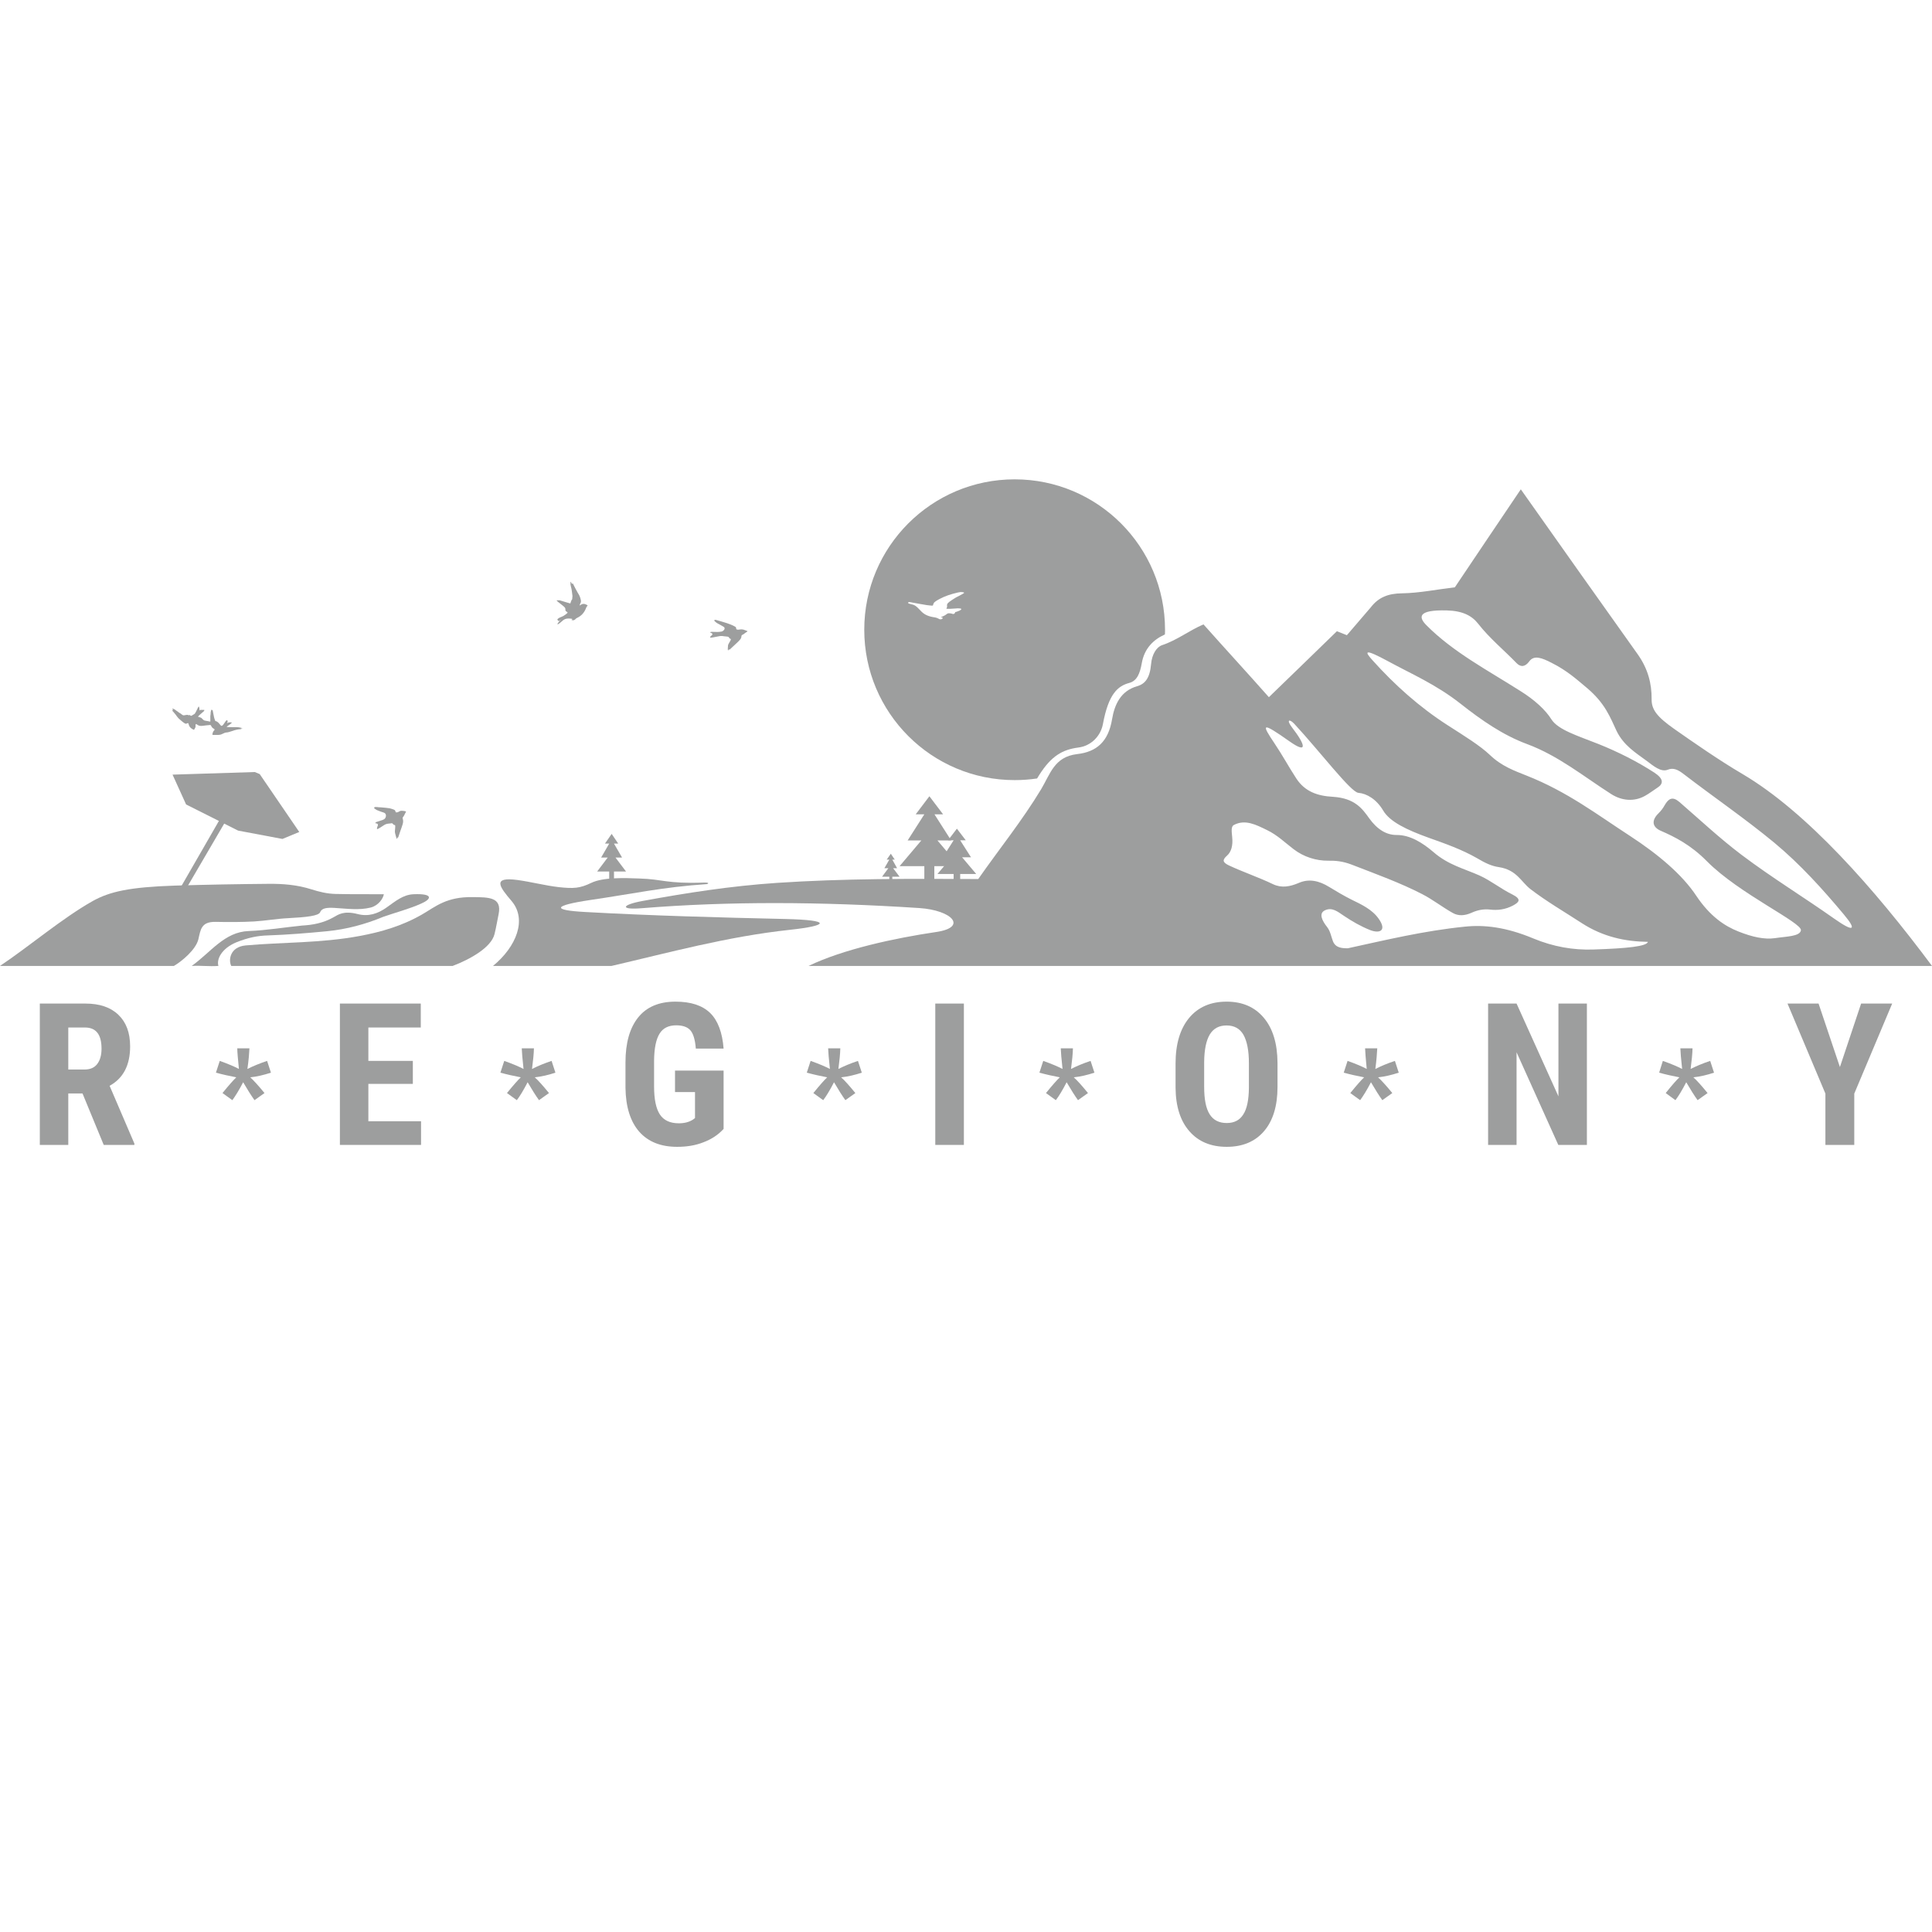 <?xml version="1.0" encoding="UTF-8"?>
<!DOCTYPE svg PUBLIC "-//W3C//DTD SVG 1.1//EN" "http://www.w3.org/Graphics/SVG/1.1/DTD/svg11.dtd">
<!-- Creator: CorelDRAW X6 -->
<svg xmlns="http://www.w3.org/2000/svg" xml:space="preserve" width="137.537mm" height="137.537mm" version="1.1" style="shape-rendering:geometricPrecision; text-rendering:geometricPrecision; image-rendering:optimizeQuality; fill-rule:evenodd; clip-rule:evenodd"
viewBox="0 0 14119 14119"
 xmlns:xlink="http://www.w3.org/1999/xlink">
 <defs>
  <style type="text/css">
   <![CDATA[
    .fil2 {fill:none}
    .fil0 {fill:#9D9E9E}
    .fil1 {fill:#9D9E9E;fill-rule:nonzero}
   ]]>
  </style>
 </defs>
 <g id="Warstwa_x0020_1">
  <g id="_159757504">
   <path class="fil0" d="M7415 3503c607,0 1099,492 1099,1099 0,12 0,23 -1,35l-3 1c-79,36 -147,99 -166,209 -13,73 -34,129 -92,144 -84,23 -151,80 -192,301 -16,85 -84,159 -180,171 -114,15 -196,60 -285,200 -5,9 -11,18 -16,26 -54,8 -108,12 -164,12 -607,0 -1099,-492 -1099,-1099 0,-607 492,-1099 1099,-1099zm-415 827c-55,13 -93,26 -131,46 -20,10 -36,21 -42,27 -4,5 -8,14 -8,18 0,5 -4,6 -21,4 -8,-1 -20,-2 -26,-3 -22,-4 -72,-12 -97,-17 -34,-7 -38,-7 -38,1 0,4 4,5 20,9 28,6 37,12 70,47 24,27 52,41 93,48 21,3 26,5 38,11 7,4 10,5 15,5 9,0 16,-4 16,-10 0,-3 -1,-4 -6,-4 -4,0 -7,-1 -7,-2 0,0 6,-3 13,-5 6,-3 15,-7 18,-9 13,-10 17,-12 22,-14 6,-1 17,0 25,2 3,2 9,3 12,3 5,0 7,-1 10,-4 2,-3 4,-5 4,-7 0,-3 2,-4 10,-5 3,-1 12,-4 21,-8 12,-7 14,-8 14,-11 0,-1 -1,-3 -2,-4 -5,-2 -23,-3 -43,-1 -21,2 -51,3 -59,2l-5 -1 3 -7c3,-5 3,-8 2,-14 -1,-15 4,-21 37,-43 21,-14 36,-23 54,-31 13,-7 30,-16 33,-19 2,-3 -1,-5 -7,-6 -18,-2 -19,-2 -38,2z"/>
   <polygon class="fil0" points="6969,6454 6969,6387 6851,6387 6954,6265 6890,6265 6969,6141 6928,6141 6993,6056 7058,6141 7017,6141 7096,6265 7031,6265 7134,6387 7017,6387 7017,6454 "/>
   <polygon class="fil0" points="6755,6433 6755,6330 6574,6330 6733,6142 6633,6142 6755,5951 6692,5951 6792,5819 6892,5951 6829,5951 6951,6142 6851,6142 7010,6330 6828,6330 6828,6433 "/>
   <polygon class="fil0" points="6499,6440 6499,6407 6446,6407 6492,6345 6463,6345 6499,6282 6480,6282 6510,6239 6539,6282 6521,6282 6556,6345 6527,6345 6574,6407 6521,6407 6521,6440 "/>
   <polygon class="fil0" points="4452,6424 4452,6369 4364,6369 4441,6267 4393,6267 4452,6165 4421,6165 4470,6094 4518,6165 4487,6165 4546,6267 4498,6267 4575,6369 4487,6369 4487,6424 "/>
   <g>
    <polygon class="fil0" points="1643,6011 1359,6497 1323,6480 1604,5992 "/>
    <polygon class="fil0" points="2187,6080 2064,6131 1740,6070 1360,5879 1261,5661 1862,5642 1898,5657 "/>
   </g>
   <path class="fil0" d="M12735 5657c469,277 964,838 1384,1402 -2682,0 -5528,0 -8210,0 253,-122 628,-203 933,-248 231,-34 118,-159 -124,-175 -721,-47 -1395,-50 -2025,1 -163,14 -155,-24 4,-53 322,-59 641,-109 982,-132 481,-32 977,-31 1470,-28 153,-219 322,-428 460,-657 67,-112 96,-236 262,-256 144,-16 229,-92 256,-255 18,-107 63,-207 183,-241 59,-17 93,-60 102,-161 6,-72 40,-125 80,-139 111,-37 196,-106 303,-152 154,173 325,359 478,532 166,-160 331,-321 497,-482 24,10 49,20 73,29 58,-68 117,-136 175,-204 56,-73 128,-101 227,-102 129,-2 258,-29 387,-44 160,-239 321,-477 482,-716 284,402 568,804 854,1205 76,107 103,216 102,329 -1,75 38,128 168,219 130,91 326,228 497,328zm236 1199c-76,11 -164,-8 -265,-48 -102,-40 -209,-111 -310,-262 -102,-154 -277,-302 -484,-437 -239,-155 -457,-323 -756,-441 -88,-35 -183,-69 -267,-150 -74,-70 -182,-136 -308,-217 -209,-134 -390,-297 -550,-475 -55,-61 -75,-96 118,9 161,88 343,165 525,308 152,120 309,229 484,294 230,85 416,238 618,367 75,47 164,57 244,13 33,-18 62,-41 93,-61 44,-28 46,-64 -22,-109 -123,-80 -265,-152 -410,-210 -151,-60 -295,-103 -344,-181 -42,-67 -121,-141 -229,-208 -236,-150 -488,-282 -683,-478 -58,-58 -69,-115 149,-109 116,3 183,39 229,98 82,105 187,191 280,287 31,32 64,27 93,-13 35,-48 93,-25 163,11 116,58 189,126 260,185 132,112 168,213 215,313 51,105 139,159 218,217 52,39 106,86 156,66 41,-17 76,1 115,31 220,169 450,326 664,503 190,158 353,339 507,523 99,118 72,131 -66,34 -225,-159 -461,-303 -681,-469 -159,-120 -305,-257 -455,-387 -50,-42 -79,-24 -107,25 -12,22 -27,41 -45,59 -55,54 -43,101 16,127 104,45 221,104 339,224 235,237 696,448 686,504 -8,45 -105,44 -190,57zm-1327 83c249,-8 390,-23 399,-56 -165,-2 -327,-36 -482,-136 -126,-82 -257,-158 -376,-249 -68,-52 -100,-141 -231,-161 -55,-8 -100,-30 -161,-66 -110,-63 -232,-106 -353,-149 -161,-58 -284,-117 -332,-199 -48,-81 -119,-124 -181,-129 -55,-4 -280,-301 -469,-505 -34,-36 -60,-31 -16,27 98,127 118,198 -18,102 -211,-149 -205,-127 -109,16 56,83 104,172 159,256 62,94 153,127 267,133 160,10 215,87 265,157 59,82 126,122 199,122 99,-1 190,56 272,126 107,93 223,120 335,170 84,38 157,98 239,138 72,36 50,58 5,82 -55,29 -112,36 -168,29 -44,-5 -89,3 -133,23 -51,23 -97,25 -138,2 -77,-43 -146,-98 -224,-138 -161,-83 -336,-146 -514,-215 -67,-26 -122,-30 -172,-29 -89,1 -180,-28 -253,-84 -61,-46 -118,-103 -195,-140 -78,-38 -159,-81 -242,-37 -23,12 -15,52 -12,91 6,59 -7,106 -38,133 -36,32 -32,49 13,71 107,50 218,87 324,138 62,29 122,18 186,-9 74,-33 148,-18 224,29 52,32 105,63 160,91 76,37 154,73 202,142 59,84 10,110 -63,82 -68,-27 -132,-64 -193,-105 -42,-28 -84,-64 -136,-40 -50,22 -21,78 14,122 25,32 29,68 43,104 19,50 68,52 109,52 280,-61 557,-128 855,-158 142,-15 301,3 500,86 147,61 293,86 439,81z"/>
   <path class="fil0" d="M5773 6795c-457,49 -885,167 -1304,264 -283,0 -583,0 -866,0 171,-141 250,-339 136,-474 -90,-105 -144,-179 43,-154 101,14 199,40 300,52 111,12 156,9 239,-31 86,-42 247,-36 350,-32 175,5 195,39 472,30 43,-1 35,7 24,11 -327,22 -536,70 -852,116 -281,42 -280,75 -36,88 486,27 973,40 1460,51 347,8 313,49 34,79z"/>
   <path class="fil0" d="M3614 6826c-24,99 -180,185 -306,233 -545,0 -1072,0 -1618,0 -21,-40 -12,-139 106,-150 269,-24 549,-16 833,-69 157,-29 315,-75 460,-160 96,-56 175,-127 365,-124 118,1 215,0 190,124 -10,48 -18,98 -30,146z"/>
   <path class="fil0" d="M1596 7059c-74,5 -120,-4 -195,0 139,-99 239,-249 417,-255 130,-5 260,-27 389,-40 74,-4 154,-17 231,-61 33,-18 72,-50 176,-23 78,20 146,-2 211,-48 64,-45 120,-94 198,-97 143,-6 133,34 58,67 -90,41 -186,65 -280,98 -132,55 -268,91 -407,105 -145,14 -290,26 -435,31 -74,2 -143,15 -231,50 -110,46 -146,124 -132,173z"/>
   <path class="fil0" d="M0 7059c211,-141 458,-351 679,-475 123,-68 266,-101 598,-112 228,-7 457,-11 686,-13 104,-1 208,7 312,40 57,18 116,33 180,34 113,3 237,1 350,2 -4,28 -36,81 -95,97 -86,22 -177,8 -265,3 -53,-3 -93,0 -105,31 -11,27 -99,37 -235,44 -83,4 -165,19 -248,24 -93,5 -187,5 -281,3 -106,-2 -110,57 -126,126 -18,77 -121,162 -179,196 -420,0 -851,0 -1271,0z"/>
   <path class="fil0" d="M1450 5166c-2,2 -5,8 -7,13 -7,16 -16,32 -19,36 -3,3 -6,5 -10,7 -4,2 -8,4 -10,6 -2,2 -4,3 -7,3 -2,0 -4,-1 -11,-5 -3,-2 -3,-2 -6,0l-2 3 -3 -3c-1,-2 -2,-2 -7,-2 -4,0 -10,1 -15,2 -12,3 -14,3 -25,-5 -2,-3 -10,-8 -16,-11 -6,-4 -12,-8 -12,-9 -1,-1 -2,-2 -3,-2 -1,0 -5,-3 -9,-6 -8,-7 -19,-13 -25,-14 -5,-1 -5,1 -1,6 5,5 4,6 0,5 -4,0 -4,0 -4,1 0,1 2,5 6,8 3,3 12,14 20,24 9,13 16,22 22,28 12,11 37,32 44,35 5,3 6,3 10,3 2,0 6,-2 8,-3 2,-1 4,-2 5,-2 2,0 4,3 6,10 3,13 10,23 22,31 8,5 13,8 16,8 2,0 2,-1 7,-10l5 -10 0 -10c0,-8 0,-9 1,-10 4,-2 7,-1 13,4 7,5 15,8 26,8 4,0 20,-1 37,-4 21,-2 30,-3 32,-3 1,1 3,3 6,8 4,9 9,14 16,18 6,3 9,6 8,9 0,1 -2,4 -5,7 -5,5 -8,12 -10,21 -2,11 -4,10 25,10 30,0 33,-1 50,-9 11,-6 20,-9 25,-9 9,0 22,-3 45,-11 21,-8 45,-13 59,-13 4,0 8,-2 8,-3 0,-1 -7,-2 -11,-3 -2,0 2,0 8,0 10,0 11,-1 9,-2 -4,-1 -19,-5 -27,-6 -4,-1 -19,-1 -41,-1 -45,0 -50,0 -44,-5 19,-13 32,-23 32,-24 0,-1 1,-2 2,-3 1,-3 -2,-4 -14,-3 -9,0 -10,1 -13,3 -6,4 -9,1 -4,-4 3,-4 2,-9 -1,-13 -2,-2 -3,-2 -4,-2 -3,1 -12,12 -20,25 -9,13 -12,16 -18,16 -3,1 -3,1 -13,-11 -5,-7 -12,-14 -14,-15 -4,-4 -12,-8 -15,-8 -3,0 -5,-1 -5,-5 -1,-3 -2,-6 -3,-8 -3,-6 -7,-24 -11,-46 -2,-10 -4,-19 -4,-20 -2,-2 -8,-5 -9,-4 -1,0 -2,4 -3,8 -2,6 -3,11 -3,22 -1,8 -1,14 -2,15 0,0 0,10 0,21l0 20 -3 0c-1,0 -8,-1 -15,-3 -7,-1 -15,-2 -17,-3 -9,-1 -13,-3 -22,-12 -7,-7 -8,-9 -14,-11 -5,-2 -8,-3 -11,-3 -5,0 -6,-1 -6,-4 0,-4 2,-6 22,-23 18,-15 23,-19 22,-24l0 -2 -14 0c-13,-1 -14,0 -17,1 -6,4 -6,4 -5,1 2,-4 1,-10 -1,-19 -4,-11 -3,-10 -6,-5l0 0z"/>
   <path class="fil0" d="M4172 4253c1,1 3,4 4,8 4,8 5,9 6,5 0,-2 1,-3 2,-3 2,0 3,1 5,6 4,10 23,44 32,61 13,20 16,28 21,44 5,19 5,25 -1,36 -4,7 -4,9 -4,12l1 3 5 -4c9,-7 19,-9 30,-7 8,2 20,8 21,11 0,1 -1,3 -4,6 -3,3 -5,6 -7,12 -7,19 -16,33 -29,47 -9,9 -24,20 -36,25 -6,3 -9,5 -12,9 -6,6 -11,9 -19,9 -7,-1 -12,-2 -10,-4 1,-1 2,-2 2,-2 2,0 5,-2 4,-3 -1,-2 -15,-4 -27,-4 -9,0 -13,1 -19,2 -14,4 -21,9 -35,22 -17,15 -27,21 -28,17 -2,-3 14,-22 22,-28 2,-1 2,-2 1,-2 -1,0 -3,1 -5,3 -1,1 -4,3 -5,4 -2,1 -2,1 -5,0 -4,-3 -8,-7 -8,-8 0,-1 0,-2 -1,-2 -1,0 3,-5 6,-8 3,-3 19,-11 26,-13 5,-2 12,-5 16,-8 10,-6 24,-17 26,-20 1,-3 1,-3 -1,-5 -1,-1 -3,-3 -5,-4 -2,-1 -5,-3 -6,-4 -3,-3 -3,-4 -3,-11 0,-13 -2,-16 -33,-40 -19,-14 -27,-21 -30,-25l-1 -3 11 0 11 0 33 10c18,5 35,10 37,11 7,3 10,2 10,-5 0,-3 9,-23 11,-23 1,-1 1,-2 1,-5 0,-3 0,-8 1,-11 1,-6 1,-9 -2,-29 -3,-27 -5,-36 -9,-49 -3,-12 -4,-20 -3,-29 0,-6 1,-7 3,-4l0 0z"/>
   <path class="fil0" d="M2736 5901c-2,2 -3,4 -3,4 1,2 15,12 21,15 4,2 17,7 28,11 23,7 28,9 32,13 10,9 8,29 -3,40 -5,5 -20,11 -38,16 -21,6 -28,9 -29,12 -2,3 0,5 4,5 5,0 11,3 13,7 2,4 1,9 -2,15 -1,3 -2,6 -3,8 0,2 -1,5 -1,6 -1,4 1,6 4,6 2,0 26,-14 46,-28 11,-7 18,-10 34,-12 7,0 15,-2 18,-2 8,-2 10,-1 16,6 5,5 6,6 9,6 2,0 4,0 5,1 2,3 2,19 0,32 -2,15 -1,24 2,33 1,3 2,9 3,12 2,9 7,23 9,24 1,1 1,0 2,-6 2,-8 2,-8 3,-5 0,2 1,4 2,4 0,0 2,-4 4,-10 2,-6 8,-24 13,-39 19,-52 22,-63 21,-76 0,-5 -1,-10 -2,-12 -2,-6 -2,-11 0,-14 6,-7 8,-11 13,-21 2,-5 5,-11 7,-14 3,-4 4,-6 2,-8 -2,-2 -22,-5 -30,-5 -8,0 -12,1 -20,6 -7,4 -11,6 -17,6 -6,0 -7,-1 -9,-7 -1,-6 -5,-11 -11,-13 -5,-3 -21,-7 -31,-10 -19,-3 -32,-4 -66,-7 -10,0 -22,-1 -26,-2 -15,-1 -16,-1 -20,3l0 0z"/>
   <path class="fil0" d="M5223 4531c-2,1 -4,2 -4,3 0,2 11,13 17,17 3,2 15,9 27,15 21,12 27,15 30,19 7,9 -2,24 -18,30 -8,2 -26,4 -47,3 -24,-1 -33,-1 -36,1 -3,2 -1,5 3,6 6,1 11,5 11,9 1,3 -1,6 -7,11 -2,2 -4,4 -6,5 -1,2 -2,4 -3,5 -2,2 -1,4 2,5 3,1 33,-4 60,-10 14,-3 23,-3 41,0 8,1 17,2 20,2 9,1 11,2 16,9 3,5 4,6 7,7 2,0 4,1 5,2 1,3 -4,15 -11,25 -7,11 -10,19 -10,26 0,3 0,8 -1,11 -1,7 0,19 1,21 1,1 2,0 5,-5 4,-5 4,-5 4,-3 0,2 1,4 1,4 1,0 4,-3 8,-7 4,-4 17,-16 29,-27 39,-36 45,-43 49,-54 2,-3 2,-8 2,-10 0,-5 2,-9 6,-11 8,-4 12,-6 20,-13 5,-3 11,-7 13,-9 5,-2 6,-4 5,-6 -2,-1 -22,-9 -30,-11 -9,-2 -15,-2 -24,-1 -9,2 -15,2 -21,1 -6,-2 -7,-3 -7,-8 0,-5 -2,-10 -7,-13 -5,-3 -20,-11 -31,-15 -19,-8 -32,-12 -69,-23 -11,-3 -23,-6 -28,-8 -15,-5 -16,-5 -22,-3l0 0z"/>
   <path class="fil1" d="M603 7991l-104 0 0 376 -208 0 0 -1033 332 0c105,0 185,27 242,82 57,54 86,131 86,231 0,137 -50,233 -150,288l181 422 0 10 -224 0 -155 -376zm-104 -175l119 0c41,0 72,-13 93,-41 21,-28 31,-65 31,-111 0,-104 -40,-155 -121,-155l-122 0 0 307z"/>
   <polygon id="1" class="fil1" points="3017,7921 2692,7921 2692,8194 3077,8194 3077,8367 2484,8367 2484,7334 3075,7334 3075,7509 2692,7509 2692,7753 3017,7753 "/>
   <path id="2" class="fil1" d="M5288 8250c-40,44 -89,76 -148,98 -58,23 -122,33 -191,33 -119,0 -211,-36 -277,-110 -65,-74 -99,-181 -101,-321l0 -186c0,-142 31,-252 93,-329 62,-77 153,-115 272,-115 112,0 196,27 254,83 56,55 89,142 98,260l-203 0c-5,-66 -19,-111 -41,-135 -21,-23 -55,-35 -102,-35 -56,0 -97,20 -122,61 -26,42 -39,107 -40,197l0 188c0,94 14,162 42,205 28,43 74,65 139,65 41,0 74,-9 100,-25l18 -13 0 -190 -146 0 0 -157 355 0 0 426z"/>
   <polygon id="3" class="fil1" points="7044,8367 6835,8367 6835,7334 7044,7334 "/>
   <path id="4" class="fil1" d="M9336 7944c0,138 -33,246 -98,322 -66,77 -157,115 -273,115 -116,0 -207,-38 -273,-114 -66,-75 -100,-182 -101,-318l0 -177c0,-142 33,-253 99,-333 66,-79 157,-119 274,-119 115,0 205,39 271,117 67,79 100,189 101,330l0 177zm-209 -174c0,-93 -14,-162 -40,-208 -26,-45 -67,-68 -123,-68 -56,0 -96,22 -123,66 -26,44 -40,110 -41,199l0 184c0,91 13,157 40,200 27,43 69,64 125,64 55,0 95,-21 121,-63 27,-41 40,-107 41,-194l0 -180z"/>
   <polygon id="5" class="fil1" points="11597,8367 11388,8367 11083,7690 11083,8367 10875,8367 10875,7334 11083,7334 11389,8012 11389,7334 11597,7334 "/>
   <polygon id="6" class="fil1" points="13446,7798 13601,7334 13828,7334 13551,7992 13551,8367 13340,8367 13340,7992 13063,7334 13290,7334 "/>
   <path class="fil1" d="M1578 7839l28 -86c64,23 111,43 140,59 -7,-73 -12,-123 -12,-151l89 0c-2,40 -6,90 -15,151 42,-21 90,-41 144,-59l28 86c-52,17 -102,29 -151,34 24,22 59,60 104,115l-73 52c-23,-32 -51,-76 -83,-131 -30,58 -57,101 -79,131l-72 -52c47,-58 81,-96 101,-115 -52,-10 -102,-21 -149,-34z"/>
   <path class="fil1" d="M3657 7839l28 -86c65,23 111,43 141,59 -8,-73 -12,-123 -13,-151l89 0c-1,40 -6,90 -14,151 41,-21 89,-41 143,-59l28 86c-51,17 -102,29 -151,34 25,22 59,60 104,115l-73 52c-23,-32 -51,-76 -83,-131 -30,58 -56,101 -79,131l-72 -52c47,-58 81,-96 101,-115 -52,-10 -102,-21 -149,-34z"/>
   <path class="fil1" d="M5896 7839l28 -86c65,23 111,43 141,59 -8,-73 -12,-123 -13,-151l89 0c-1,40 -6,90 -14,151 41,-21 89,-41 143,-59l28 86c-51,17 -102,29 -151,34 25,22 59,60 104,115l-73 52c-23,-32 -51,-76 -83,-131 -30,58 -56,101 -79,131l-72 -52c47,-58 81,-96 101,-115 -52,-10 -102,-21 -149,-34z"/>
   <path class="fil1" d="M7596 7839l28 -86c65,23 111,43 141,59 -8,-73 -12,-123 -13,-151l89 0c-1,40 -6,90 -14,151 41,-21 89,-41 143,-59l28 86c-51,17 -102,29 -151,34 25,22 59,60 104,115l-73 52c-23,-32 -51,-76 -83,-131 -30,58 -56,101 -79,131l-72 -52c47,-58 81,-96 101,-115 -52,-10 -102,-21 -149,-34z"/>
   <path class="fil1" d="M9820 7839l28 -86c65,23 111,43 140,59 -7,-73 -11,-123 -12,-151l89 0c-2,40 -6,90 -14,151 41,-21 89,-41 143,-59l28 86c-52,17 -102,29 -151,34 24,22 59,60 104,115l-73 52c-23,-32 -51,-76 -83,-131 -30,58 -57,101 -79,131l-72 -52c47,-58 81,-96 101,-115 -52,-10 -102,-21 -149,-34z"/>
   <path class="fil1" d="M12125 7839l27 -86c65,23 111,43 141,59 -8,-73 -12,-123 -13,-151l89 0c-1,40 -6,90 -14,151 41,-21 89,-41 143,-59l28 86c-51,17 -102,29 -151,34 25,22 59,60 104,115l-73 52c-23,-32 -51,-76 -83,-131 -30,58 -56,101 -79,131l-71 -52c46,-58 80,-96 100,-115 -52,-10 -102,-21 -148,-34z"/>
  </g>
  <rect class="fil2" width="14119" height="14119"/>
 </g>
</svg>
 